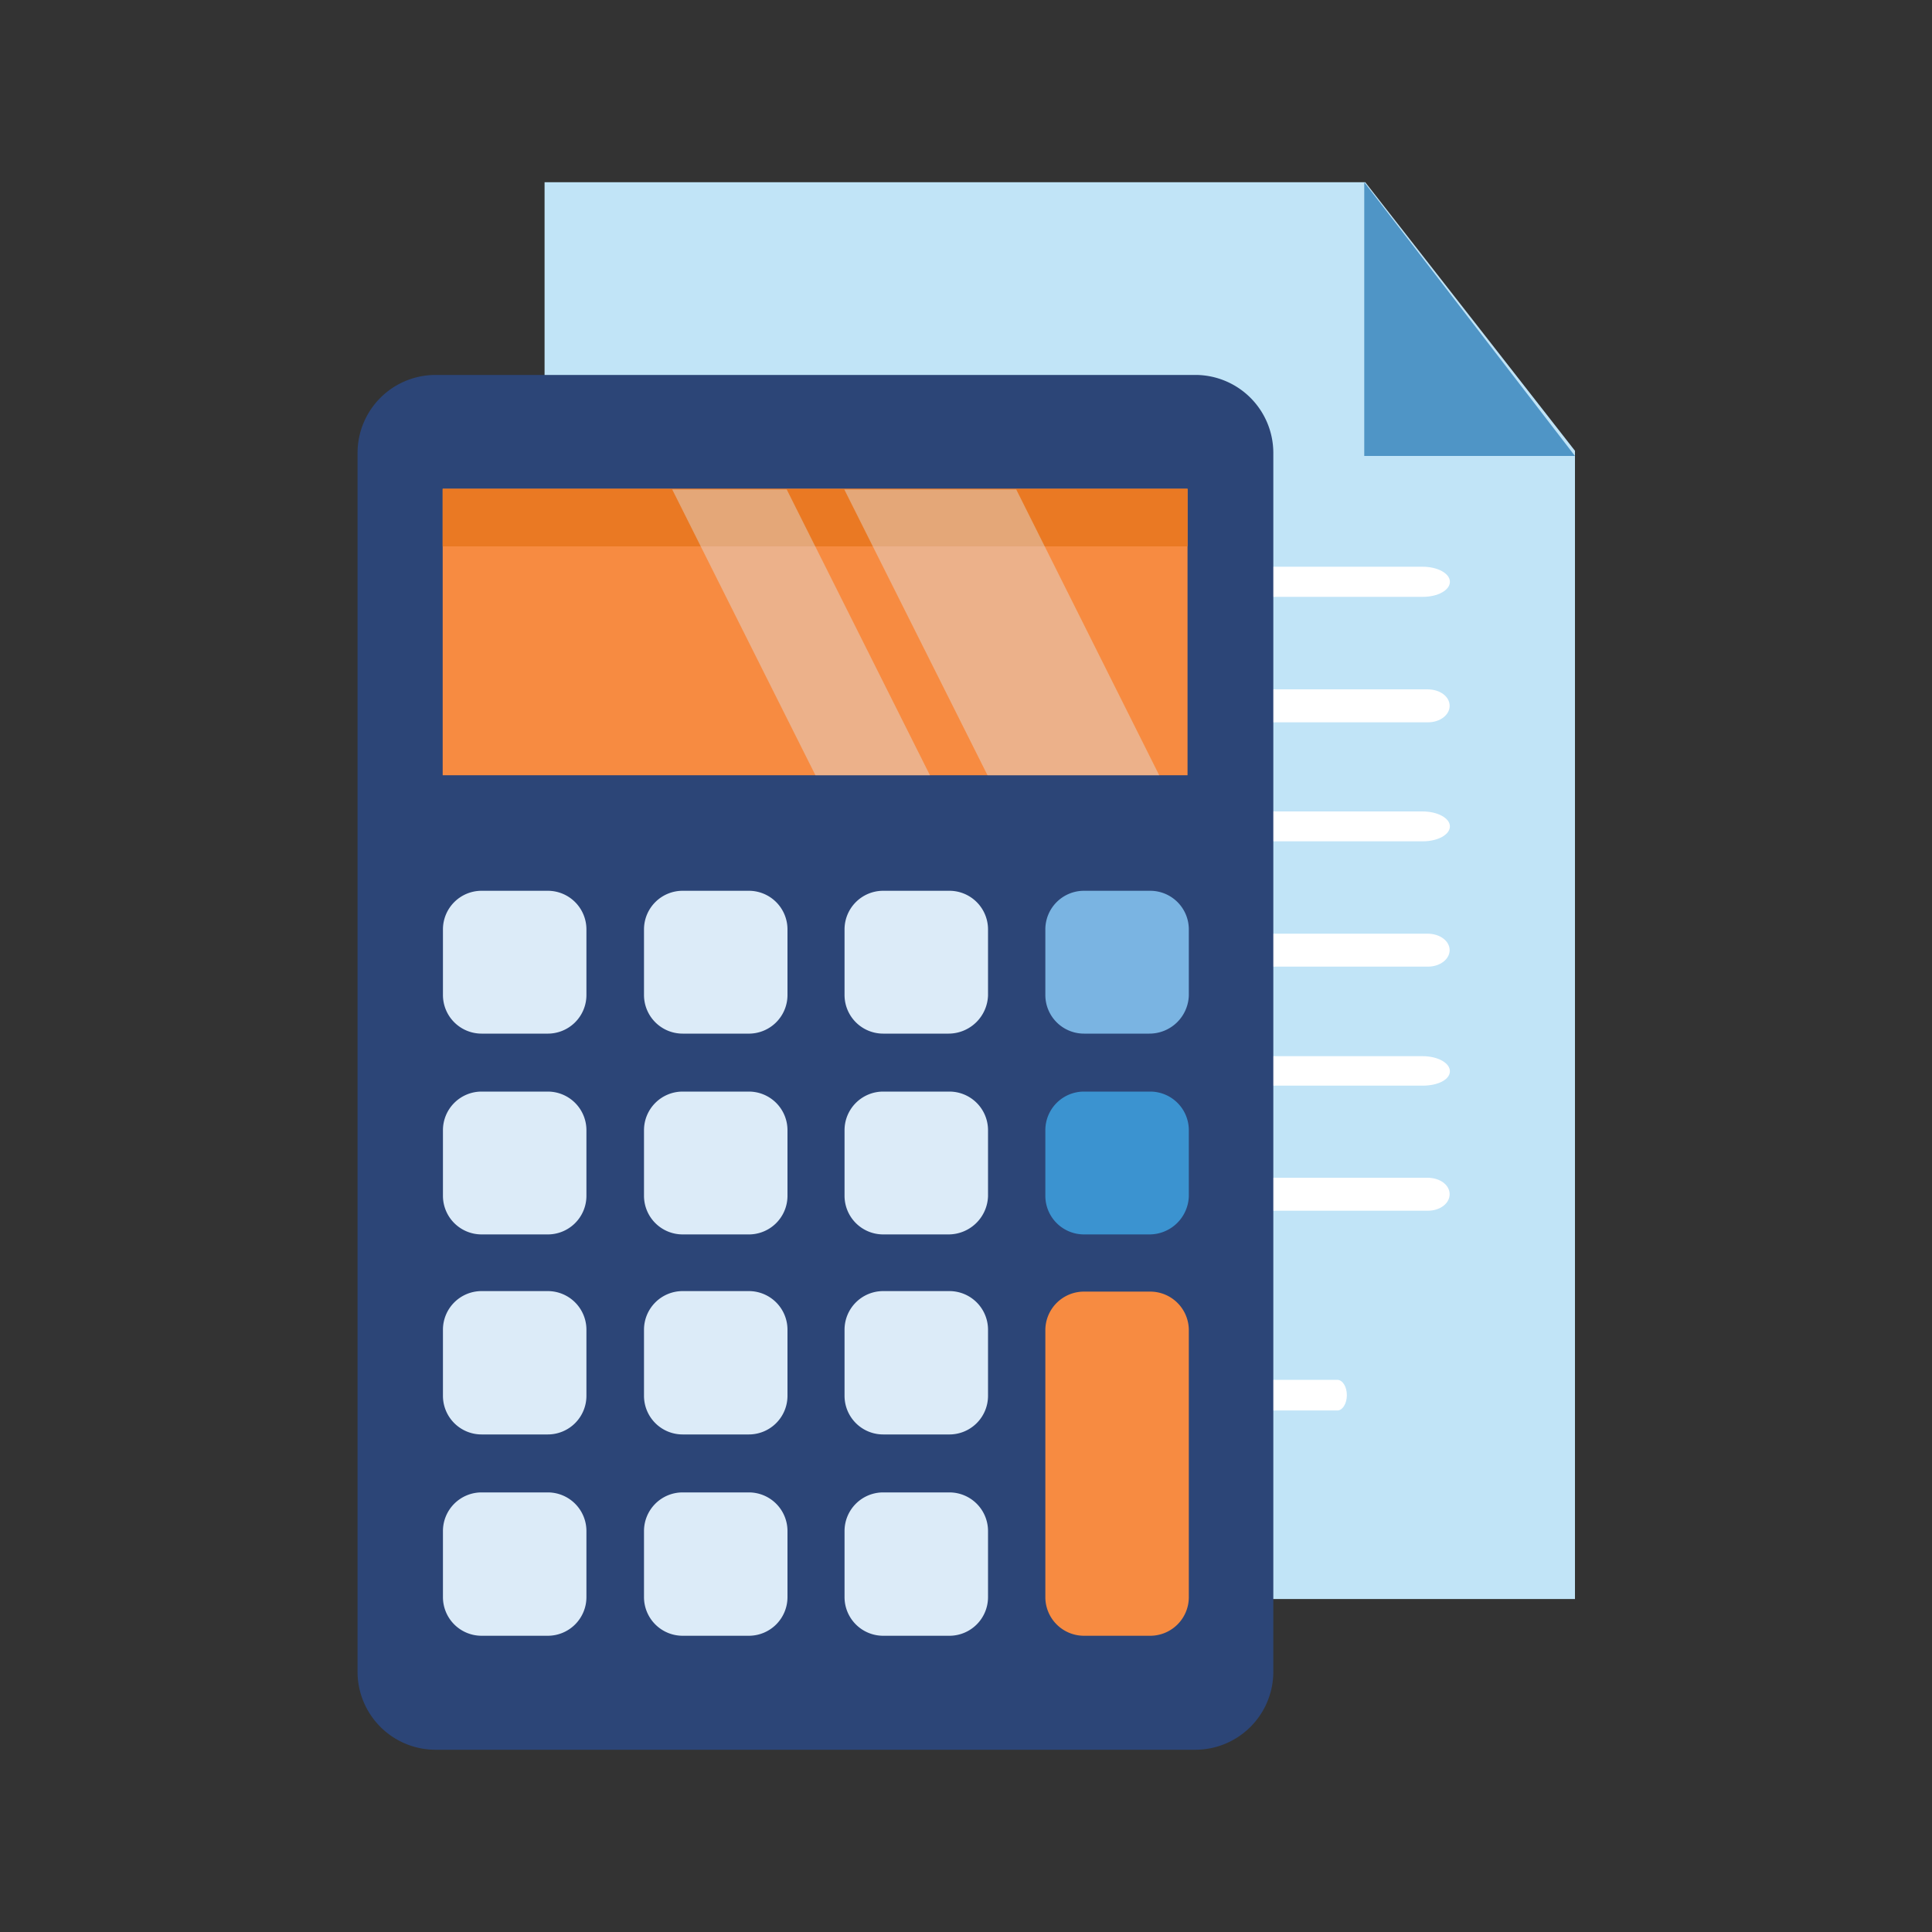<svg id="Layer_1" data-name="Layer 1" xmlns="http://www.w3.org/2000/svg" viewBox="0 0 150 150"><rect x="0" y="0" width="150" height="150" fill="#333333" stroke="none"/><defs><style>.cls-1{fill:#c1e4f7;}.cls-2{fill:#4f95c6;}.cls-3{fill:#fff;}.cls-4{fill:#2c4577;}.cls-5{fill:#f78b41;}.cls-6{fill:#7ab4e2;}.cls-10,.cls-7{fill:#dcebf8;}.cls-8{fill:#3b93d0;}.cls-9{fill:#ea7923;}.cls-10{opacity:0.4;isolation:isolate;}</style></defs><title>Artboard 1 copy 2</title><g id="Group_10556" data-name="Group 10556"><g id="Group_10552" data-name="Group 10552"><g id="Group_2595" data-name="Group 2595"><path id="Path_560" data-name="Path 560" class="cls-1" d="M42.28,14.15H106L122.28,35h0v89.15h-80v-110h40"/><path id="Path_561" data-name="Path 561" class="cls-2" d="M105.92,14.15V35.4h16.36Z"/></g></g><path id="Path_5722" data-name="Path 5722" class="cls-3" d="M110.86,56.08H56c-.95,0-1.73-.57-1.73-1.28s.77-1.28,1.73-1.28h54.82c1,0,1.73.57,1.73,1.28S111.81,56.08,110.86,56.08Z"/><path id="Path_11292" data-name="Path 11292" class="cls-3" d="M110.86,75.05H56c-.95,0-1.73-.57-1.73-1.28s.77-1.28,1.73-1.28h54.82c1,0,1.73.58,1.73,1.28S111.81,75.05,110.86,75.05Z"/><path id="Path_11294" data-name="Path 11294" class="cls-3" d="M110.86,94H56c-.95,0-1.73-.57-1.73-1.28s.77-1.28,1.73-1.28h54.82c1,0,1.73.57,1.73,1.28S111.81,94,110.86,94Z"/><path id="Path_5723" data-name="Path 5723" class="cls-3" d="M110.46,46.34h-54c-1.17,0-2.13-.52-2.13-1.16S55.26,44,56.44,44h54c1.18,0,2.13.52,2.13,1.17S111.64,46.34,110.46,46.34Z"/><path id="Path_11291" data-name="Path 11291" class="cls-3" d="M110.46,65.32h-54c-1.17,0-2.13-.52-2.13-1.17S55.26,63,56.44,63h54c1.18,0,2.13.52,2.13,1.16S111.64,65.32,110.46,65.32Z"/><path id="Path_11293" data-name="Path 11293" class="cls-3" d="M110.46,84.29h-54c-1.17,0-2.13-.52-2.13-1.16S55.26,82,56.44,82h54c1.18,0,2.13.52,2.13,1.17S111.64,84.29,110.46,84.29Z"/><path id="Path_5724" data-name="Path 5724" class="cls-3" d="M76.07,35.29H55.59a1.29,1.29,0,0,1,0-2.57H76.07a1.29,1.29,0,0,1,0,2.57Z"/><g id="Group_10555" data-name="Group 10555"><path id="Path_5729" data-name="Path 5729" class="cls-3" d="M103.83,107.13H69.47c-.41,0-.75.53-.75,1.19s.34,1.19.75,1.19h34.36c.41,0,.74-.54.74-1.19S104.24,107.13,103.83,107.13Z"/></g></g><g id="Group_11673" data-name="Group 11673"><g id="Group_11670" data-name="Group 11670"><path id="Path_2245" data-name="Path 2245" class="cls-4" d="M92.86,135.85H33.76a6.06,6.06,0,0,1-6-6V35.11a6.06,6.06,0,0,1,6-6h59.1a6.06,6.06,0,0,1,6,6V129.8A6.06,6.06,0,0,1,92.86,135.85Z"/><rect id="Rectangle_2428" data-name="Rectangle 2428" class="cls-5" x="34.37" y="37.95" width="57.83" height="22.24"/><path id="Path_2246" data-name="Path 2246" class="cls-6" d="M89.24,80.25H84.16a3,3,0,0,1-3-3V72.16a3,3,0,0,1,3-3h5.14a3,3,0,0,1,3,3v5.13A3.06,3.06,0,0,1,89.24,80.25Z"/><path id="Path_2247" data-name="Path 2247" class="cls-7" d="M73.65,80.25H68.57a3,3,0,0,1-3-3V72.16a3,3,0,0,1,3-3h5.14a3,3,0,0,1,3,3v5.13A3.07,3.07,0,0,1,73.65,80.25Z"/><path id="Path_2248" data-name="Path 2248" class="cls-7" d="M58.06,80.25H53a3,3,0,0,1-3-3V72.16a3,3,0,0,1,3-3h5.14a3,3,0,0,1,3,3v5.13A3,3,0,0,1,58.06,80.25Z"/><path id="Path_2249" data-name="Path 2249" class="cls-7" d="M42.47,80.25H37.39a3,3,0,0,1-3-3V72.16a3,3,0,0,1,3-3h5.14a3,3,0,0,1,3,3v5.13A3,3,0,0,1,42.47,80.25Z"/><path id="Path_2250" data-name="Path 2250" class="cls-8" d="M89.24,95.84H84.16a3,3,0,0,1-3-3V87.75a3,3,0,0,1,3-3h5.14a3,3,0,0,1,3,3v5.13A3.06,3.06,0,0,1,89.24,95.84Z"/><path id="Path_2251" data-name="Path 2251" class="cls-7" d="M73.65,95.84H68.57a3,3,0,0,1-3-3V87.75a3,3,0,0,1,3-3h5.14a3,3,0,0,1,3,3v5.13A3.07,3.07,0,0,1,73.65,95.84Z"/><path id="Path_2252" data-name="Path 2252" class="cls-7" d="M58.06,95.84H53a3,3,0,0,1-3-3V87.75a3,3,0,0,1,3-3h5.14a3,3,0,0,1,3,3v5.13A3,3,0,0,1,58.06,95.84Z"/><path id="Path_2253" data-name="Path 2253" class="cls-7" d="M42.47,95.84H37.39a3,3,0,0,1-3-3V87.75a3,3,0,0,1,3-3h5.14a3,3,0,0,1,3,3v5.13A3,3,0,0,1,42.47,95.84Z"/><path id="Path_2254" data-name="Path 2254" class="cls-7" d="M73.65,111.37H68.57a3,3,0,0,1-3-3v-5.13a3,3,0,0,1,3-3h5.14a3,3,0,0,1,3,3v5.13A3,3,0,0,1,73.65,111.37Z"/><path id="Path_2255" data-name="Path 2255" class="cls-7" d="M58.06,111.37H53a3,3,0,0,1-3-3v-5.13a3,3,0,0,1,3-3h5.14a3,3,0,0,1,3,3v5.13a3,3,0,0,1-3,3Z"/><path id="Path_2256" data-name="Path 2256" class="cls-7" d="M42.47,111.37H37.39a3,3,0,0,1-3-3v-5.13a3,3,0,0,1,3-3h5.14a3,3,0,0,1,3,3v5.13a3,3,0,0,1-3,3Z"/><path id="Path_2257" data-name="Path 2257" class="cls-5" d="M89.24,127H84.16a3,3,0,0,1-3-3V103.28a3,3,0,0,1,3-3h5.14a3,3,0,0,1,3,3v20.72A3,3,0,0,1,89.24,127Z"/><path id="Path_2258" data-name="Path 2258" class="cls-7" d="M73.65,127H68.57a3,3,0,0,1-3-3v-5.13a3,3,0,0,1,3-3h5.14a3,3,0,0,1,3,3v5.13A3,3,0,0,1,73.65,127Z"/><path id="Path_2259" data-name="Path 2259" class="cls-7" d="M58.06,127H53a3,3,0,0,1-3-3v-5.13a3,3,0,0,1,3-3h5.14a3,3,0,0,1,3,3v5.13a3,3,0,0,1-3,3Z"/><path id="Path_2260" data-name="Path 2260" class="cls-7" d="M42.47,127H37.39a3,3,0,0,1-3-3v-5.13a3,3,0,0,1,3-3h5.14a3,3,0,0,1,3,3v5.13a3,3,0,0,1-3,3Z"/><rect id="Rectangle_2429" data-name="Rectangle 2429" class="cls-9" x="34.37" y="37.95" width="57.83" height="4.47"/><path id="Path_2261" data-name="Path 2261" class="cls-10" d="M52.19,38,63.31,60.19H72.2L61.08,38Z"/><path id="Path_2262" data-name="Path 2262" class="cls-10" d="M65.55,38,76.67,60.19H90L78.9,38Z"/></g></g></svg>